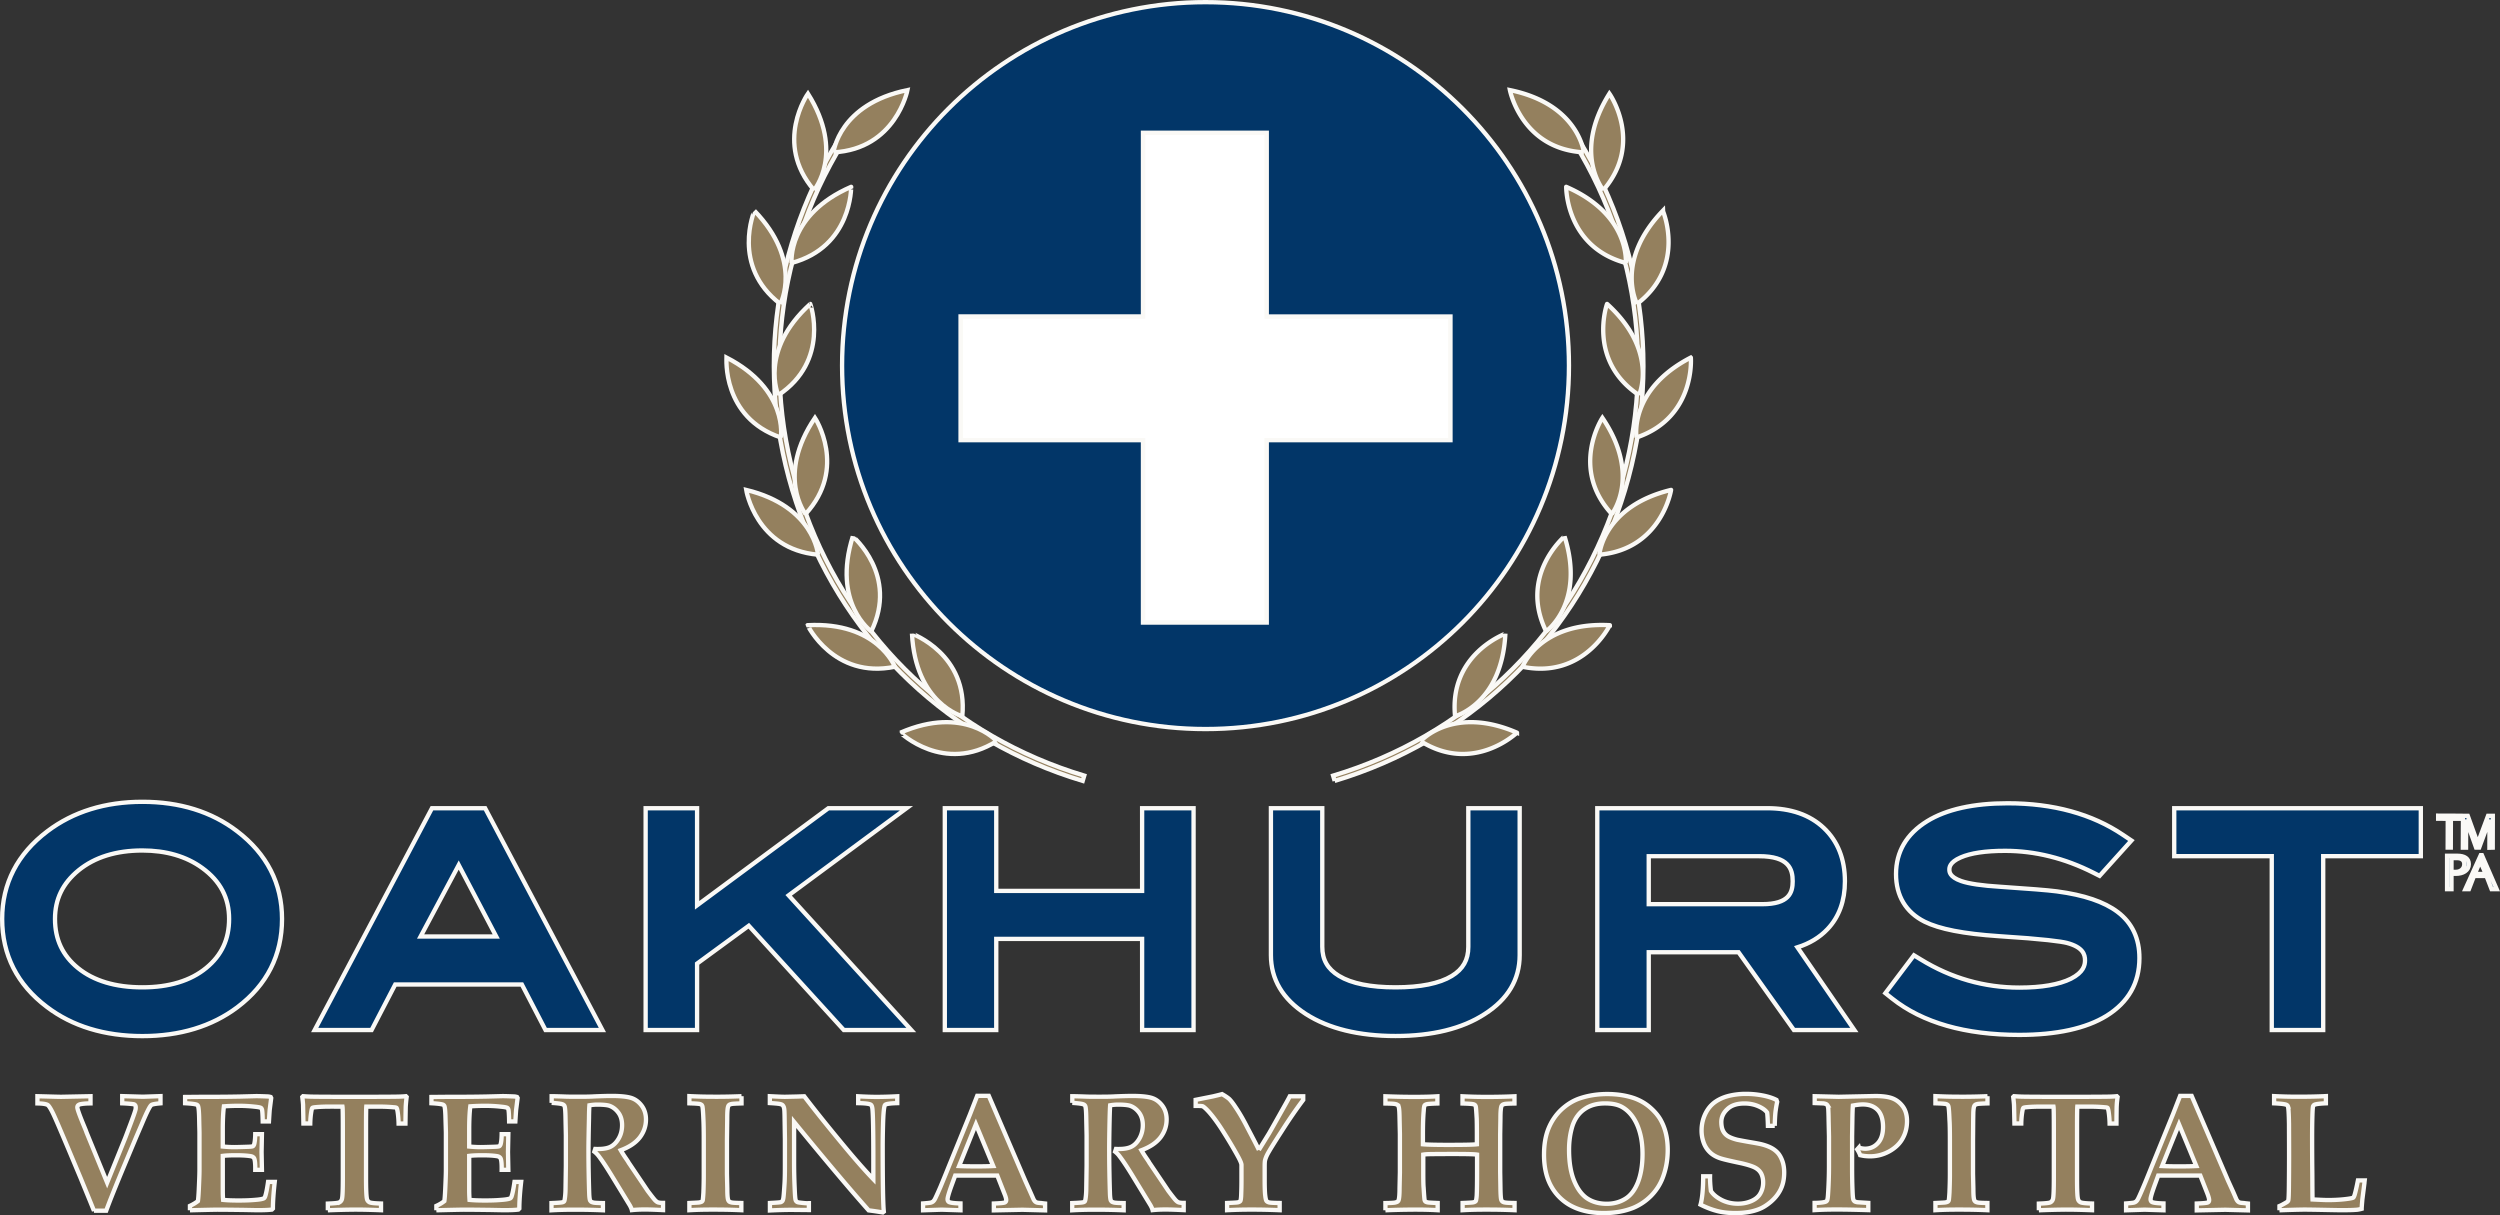<?xml version="1.0" encoding="UTF-8" standalone="no"?>
<svg
   xmlns:dc="http://purl.org/dc/elements/1.1/"
   xmlns:cc="http://creativecommons.org/ns#"
   xmlns:rdf="http://www.w3.org/1999/02/22-rdf-syntax-ns#"
   xmlns:svg="http://www.w3.org/2000/svg"
   xmlns="http://www.w3.org/2000/svg"
   xmlns:sodipodi="http://sodipodi.sourceforge.net/DTD/sodipodi-0.dtd"
   xmlns:inkscape="http://www.inkscape.org/namespaces/inkscape"
   id="Layer_1"
   width="288.631"
   height="140.3"
   version="1.1"
   sodipodi:docname="Oakhurst-Veterinary-Hospital-logo.svg"
   inkscape:version="0.92.4 (5da689c313, 2019-01-14)">
  <rect width="100%" height="100%" fill="#333333" stroke="none"/>
  <defs
     id="defs19" />
  <sodipodi:namedview
     pagecolor="#ffffff"
     bordercolor="#666666"
     borderopacity="1"
     objecttolerance="10"
     gridtolerance="10"
     guidetolerance="10"
     inkscape:pageopacity="0"
     inkscape:pageshadow="2"
     inkscape:window-width="1270"
     inkscape:window-height="648"
     id="namedview17"
     showgrid="false"
     inkscape:zoom="1.9930556"
     inkscape:cx="136.05764"
     inkscape:cy="113.54755"
     inkscape:window-x="0"
     inkscape:window-y="0"
     inkscape:window-maximized="0"
     inkscape:current-layer="Layer_1" />
  <style
     id="style2">.st1{fill:#023668}.st2{fill:#94805e}</style>
  <path
     d="M 167.46,50.82 H 146.25 V 71.88 H 131.96 V 50.82 H 110.9 V 36.53 h 21.06 v -21.2 h 14.29 v 21.2 h 21.21 z"
     id="path4"
     style="opacity:1;fill:#ffffff;stroke:#faf9f6;stroke-width:0.5;stroke-miterlimit:4;stroke-dasharray:none;stroke-opacity:1;paint-order:stroke markers fill"
     inkscape:connector-curvature="0" />
  <path
     class="st1"
     d="M 167.46,50.82 H 146.25 V 71.88 H 131.96 V 50.82 H 110.9 V 36.53 h 21.06 v -21.2 h 14.29 v 21.21 h 21.21 z M 139.18,0.25 c -23.18,0 -41.96,18.79 -41.96,41.96 0,23.18 18.79,41.96 41.96,41.96 23.17,0 41.96,-18.78 41.96,-41.96 0,-23.17 -18.79,-41.96 -41.96,-41.96"
     id="path6"
     style="opacity:1;fill:#023668;stroke:#faf9f6;stroke-width:0.5;stroke-miterlimit:4;stroke-dasharray:none;stroke-opacity:1;paint-order:stroke markers fill"
     inkscape:connector-curvature="0" />
  <path
     class="st2"
     d="M 125,90.16 C 109.73,85.57 97.85,74.36 92.4,59.4 86.96,44.46 88.84,28.25 97.56,14.93 l 0.53,0.35 c -8.6,13.15 -10.46,29.15 -5.09,43.9 5.38,14.77 17.11,25.84 32.18,30.37 z"
     id="path8"
     style="opacity:1;fill:#94805e;stroke:#faf9f6;stroke-width:0.5;stroke-miterlimit:4;stroke-dasharray:none;stroke-opacity:1;paint-order:stroke markers fill"
     inkscape:connector-curvature="0" />
  <path
     class="st2"
     d="m 90.09,35.09 c 0,0 2.63,-4.94 -2.99,-10.76 0.01,0.01 -2.74,6.38 2.99,10.76 m 1.3,-4.73 c 0,0 -0.54,-5.57 6.88,-8.79 0,-0.01 0.1,6.93 -6.88,8.79 m 2.59,-8.41 c 0,0 3.6,-4.29 -0.7,-11.14 0,0 -4,5.67 0.7,11.14 m 2.25,-4.36 c 0,0 0.62,-5.57 8.54,-7.19 0,0 -1.34,6.81 -8.54,7.19 m -6.08,32.92 c 0,0 0.91,-5.52 -6.27,-9.23 0,0.01 -0.56,6.92 6.27,9.23 m -0.29,-4.89 c 0,0 -2.3,-5.1 3.69,-10.53 0.01,-0.01 2.32,6.54 -3.69,10.53 m 4.58,18.42 c 0,0 -0.43,-5.58 -8.29,-7.48 0,0 1.1,6.85 8.29,7.48 M 93,59.35 c 0,0 -3.44,-4.41 1.09,-11.11 0,0 3.8,5.8 -1.09,11.11 m 10.31,17.63 c 0,0 -2,-5.23 -10.08,-4.8 0,-0.01 3.01,6.25 10.08,4.8 m -2.72,-4.09 c 0,0 -4.56,-3.24 -2.13,-10.96 0,0.01 5.3,4.48 2.13,10.96 m 14.48,12.68 c 0,0 -3.7,-4.2 -11.12,-0.98 0.01,-0.01 5,4.81 11.12,0.98 m -3.97,-2.88 c 0,0 -5.41,-1.45 -5.81,-9.53 0,0.01 6.52,2.36 5.81,9.53 m 42.99,7.47 -0.18,-0.61 c 15.07,-4.53 26.8,-15.6 32.18,-30.37 5.37,-14.76 3.51,-30.76 -5.1,-43.9 l 0.53,-0.35 c 8.72,13.32 10.6,29.53 5.16,44.47 -5.44,14.95 -17.32,26.17 -32.59,30.76"
     id="path10"
     style="opacity:1;fill:#94805e;stroke:#faf9f6;stroke-width:0.5;stroke-miterlimit:4;stroke-dasharray:none;stroke-opacity:1;paint-order:stroke markers fill"
     inkscape:connector-curvature="0" />
  <path
     class="st2"
     d="m 189,35.09 c 0,0 -2.63,-4.94 2.98,-10.76 0,0.01 2.75,6.38 -2.98,10.76 m -1.3,-4.73 c 0,0 0.54,-5.57 -6.88,-8.79 0,-0.01 -0.09,6.93 6.88,8.79 m -2.59,-8.41 c 0,0 -3.59,-4.29 0.7,-11.14 0,0 4,5.67 -0.7,11.14 m -2.25,-4.36 c 0,0 -0.62,-5.57 -8.54,-7.19 0,0 1.33,6.81 8.54,7.19 m 6.08,32.92 c 0,0 -0.91,-5.52 6.27,-9.23 0.01,0.01 0.56,6.92 -6.27,9.23 m 0.29,-4.89 c 0,0 2.3,-5.1 -3.69,-10.53 -0.01,-0.01 -2.32,6.54 3.69,10.53 m -4.58,18.42 c 0,0 0.42,-5.58 8.28,-7.48 0.01,0 -1.09,6.85 -8.28,7.48 m 1.44,-4.69 c 0,0 3.45,-4.41 -1.09,-11.11 0,0 -3.8,5.8 1.09,11.11 m -10.31,17.63 c 0,0 2,-5.23 10.08,-4.8 0,-0.01 -3.01,6.25 -10.08,4.8 m 2.72,-4.09 c 0,0 4.56,-3.24 2.13,-10.96 0,0.01 -5.3,4.48 -2.13,10.96 m -14.48,12.68 c 0,0 3.7,-4.2 11.12,-0.98 0,-0.01 -5,4.81 -11.12,0.98 m 3.97,-2.88 c 0,0 5.41,-1.45 5.81,-9.53 0,0.01 -6.52,2.36 -5.81,9.53 M 10.85,139.79 C 10.32,138.47 9.8,137.22 9.32,136.04 L 7.98,132.85 C 6.93,130.35 6.29,128.86 6.04,128.38 5.8,127.9 5.61,127.63 5.49,127.56 5.3,127.46 4.91,127.4 4.32,127.39 v -0.83 c 1.51,0.04 2.42,0.07 2.75,0.07 l 3.38,-0.07 v 0.83 c -0.53,0 -0.91,0.04 -1.15,0.09 a 0.56,0.56 0 0 0 -0.29,0.14 c -0.05,0.06 -0.08,0.14 -0.08,0.23 0,0.19 0.21,0.78 0.62,1.79 0.24,0.58 0.37,0.89 0.38,0.93 0.02,0.05 0.04,0.11 0.06,0.17 l 2.38,5.8 2.09,-5.17 c 0.05,-0.12 0.27,-0.71 0.67,-1.77 0.28,-0.75 0.46,-1.26 0.52,-1.51 0.01,-0.07 0.02,-0.15 0.02,-0.23 0,-0.11 -0.02,-0.19 -0.05,-0.24 a 0.333,0.333 0 0 0 -0.14,-0.12 c -0.04,-0.02 -0.16,-0.03 -0.34,-0.05 -0.41,-0.04 -0.75,-0.06 -1.03,-0.07 v -0.83 l 2.39,0.07 2.03,-0.07 v 0.83 c -0.61,0.05 -0.96,0.12 -1.06,0.2 -0.17,0.13 -0.53,0.84 -1.07,2.13 l -0.67,1.56 -1.27,3.03 c -1.08,2.58 -1.81,4.41 -2.2,5.48 h -1.41 z m 11.08,-0.06 v -0.51 c 0.37,-0.17 0.68,-0.36 0.92,-0.55 0.04,-0.27 0.07,-0.69 0.1,-1.28 0.05,-1.08 0.08,-1.86 0.08,-2.35 v -4.23 c 0,-0.17 -0.02,-0.77 -0.04,-1.83 -0.02,-0.71 -0.06,-1.14 -0.13,-1.3 a 0.316,0.316 0 0 0 -0.14,-0.14 c -0.17,-0.07 -0.62,-0.13 -1.35,-0.17 v -0.72 l 2.18,-0.02 h 1.24 c 0.86,0 1.81,-0.01 2.87,-0.03 l 1.91,-0.05 c 0.23,0 0.68,0.01 1.37,0.04 0.06,0 0.17,0.02 0.31,0.06 l 0.06,0.12 -0.17,1.35 c -0.01,0.09 -0.04,0.55 -0.09,1.35 h -0.72 c -0.01,-0.74 -0.04,-1.19 -0.08,-1.36 -0.03,-0.09 -0.06,-0.15 -0.11,-0.19 -0.08,-0.06 -0.33,-0.11 -0.75,-0.15 -0.62,-0.07 -1.23,-0.1 -1.83,-0.1 -0.56,0 -1.13,0.02 -1.71,0.06 -0.09,0.71 -0.13,1.61 -0.13,2.71 v 1.93 c 0.43,0.04 0.87,0.07 1.33,0.07 0.14,0 0.66,-0.01 1.55,-0.04 0.34,-0.01 0.54,-0.03 0.6,-0.07 0.06,-0.04 0.1,-0.1 0.14,-0.2 0.07,-0.24 0.12,-0.63 0.13,-1.19 h 0.77 l -0.04,2.06 0.04,2.06 h -0.77 c 0.01,-0.73 -0.04,-1.18 -0.14,-1.35 -0.08,-0.12 -0.21,-0.2 -0.41,-0.23 -0.44,-0.07 -1,-0.1 -1.68,-0.1 -0.61,0 -1.12,0.02 -1.52,0.07 v 3.95 c 0,0.44 0.01,0.82 0.04,1.13 0.51,0.05 1.1,0.07 1.8,0.07 0.67,0 1.3,-0.02 1.87,-0.07 0.57,-0.04 0.92,-0.11 1.05,-0.19 0.04,-0.03 0.08,-0.08 0.12,-0.17 0.11,-0.3 0.23,-0.87 0.35,-1.72 h 0.77 c -0.14,1.25 -0.21,2.27 -0.21,3.08 l -0.12,0.12 c -0.4,0.05 -0.97,0.07 -1.71,0.07 l -1.51,-0.03 c -1.49,-0.02 -2.52,-0.03 -3.08,-0.03 -0.17,0 -1.22,0.02 -3.16,0.07 m 15.92,0 v -0.77 c 0.75,-0.03 1.2,-0.07 1.34,-0.15 a 0.6,0.6 0 0 0 0.29,-0.38 c 0.07,-0.27 0.1,-1.08 0.1,-2.44 v -5.65 c 0,-1.54 -0.01,-2.4 -0.04,-2.58 H 38.2 c -0.67,0 -1.27,0.02 -1.78,0.07 -0.21,0.02 -0.32,0.05 -0.35,0.07 -0.04,0.04 -0.08,0.15 -0.11,0.33 -0.08,0.44 -0.13,0.93 -0.14,1.48 h -0.79 c -0.02,-1.29 -0.04,-2.01 -0.04,-2.17 -0.02,-0.27 -0.05,-0.57 -0.09,-0.89 l 0.09,-0.09 c 0.29,0.02 0.61,0.04 0.94,0.05 0.54,0.01 1.57,0.02 3.11,0.02 h 3.79 c 1.58,0 2.63,-0.01 3.16,-0.02 0.29,-0.01 0.58,-0.02 0.87,-0.05 l 0.09,0.09 c -0.05,0.38 -0.08,0.72 -0.1,1.01 -0.01,0.05 -0.02,0.73 -0.04,2.06 h -0.79 c -0.01,-0.49 -0.05,-0.96 -0.12,-1.41 -0.04,-0.23 -0.08,-0.36 -0.12,-0.41 -0.04,-0.03 -0.14,-0.05 -0.3,-0.06 -0.51,-0.05 -1.13,-0.08 -1.85,-0.08 h -1.34 c -0.02,0.22 -0.03,1.08 -0.03,2.58 v 5.65 c 0,1.36 0.04,2.17 0.11,2.45 0.04,0.16 0.14,0.28 0.28,0.36 0.14,0.08 0.59,0.13 1.34,0.15 v 0.77 c -1.21,-0.05 -2.24,-0.07 -3.07,-0.07 -0.89,0.01 -1.92,0.03 -3.07,0.08 m 12.53,0 v -0.51 c 0.38,-0.17 0.68,-0.36 0.92,-0.55 0.04,-0.27 0.07,-0.69 0.1,-1.28 0.05,-1.08 0.08,-1.86 0.08,-2.35 v -4.23 c 0,-0.17 -0.02,-0.77 -0.05,-1.83 -0.02,-0.71 -0.06,-1.14 -0.13,-1.3 a 0.316,0.316 0 0 0 -0.14,-0.14 c -0.17,-0.07 -0.62,-0.13 -1.35,-0.17 v -0.72 l 2.18,-0.02 h 1.24 c 0.86,0 1.81,-0.01 2.87,-0.03 l 1.91,-0.05 c 0.23,0 0.68,0.01 1.37,0.04 0.06,0 0.17,0.02 0.31,0.06 l 0.07,0.12 -0.17,1.35 c -0.01,0.09 -0.04,0.55 -0.09,1.35 h -0.72 c -0.01,-0.74 -0.04,-1.19 -0.08,-1.36 -0.03,-0.09 -0.06,-0.15 -0.11,-0.19 -0.08,-0.06 -0.33,-0.11 -0.75,-0.15 -0.62,-0.07 -1.23,-0.1 -1.83,-0.1 -0.56,0 -1.13,0.02 -1.71,0.06 -0.09,0.71 -0.13,1.61 -0.13,2.71 v 1.93 c 0.42,0.04 0.87,0.07 1.33,0.07 0.14,0 0.66,-0.01 1.55,-0.04 0.34,-0.01 0.53,-0.03 0.6,-0.07 0.06,-0.04 0.1,-0.1 0.14,-0.2 0.08,-0.24 0.12,-0.63 0.13,-1.19 h 0.77 l -0.04,2.06 0.04,2.06 h -0.77 c 0.01,-0.73 -0.04,-1.18 -0.14,-1.35 -0.08,-0.12 -0.21,-0.2 -0.41,-0.23 -0.44,-0.07 -1,-0.1 -1.68,-0.1 -0.61,0 -1.12,0.02 -1.52,0.07 v 3.95 c 0,0.44 0.02,0.82 0.04,1.13 0.5,0.05 1.1,0.07 1.8,0.07 0.67,0 1.3,-0.02 1.87,-0.07 0.57,-0.04 0.92,-0.11 1.05,-0.19 0.04,-0.03 0.08,-0.08 0.12,-0.17 0.11,-0.3 0.23,-0.87 0.35,-1.72 h 0.77 c -0.14,1.25 -0.21,2.27 -0.21,3.08 l -0.12,0.12 c -0.4,0.05 -0.97,0.07 -1.71,0.07 l -1.51,-0.03 c -1.49,-0.02 -2.52,-0.03 -3.08,-0.03 -0.17,0 -1.22,0.02 -3.16,0.07 m 13.31,-12.4 v -0.77 c 0.14,0 0.65,0.01 1.5,0.04 0.42,0.02 1.02,0.02 1.79,0.02 0.66,0 1.22,-0.01 1.69,-0.04 0.78,-0.03 1.42,-0.05 1.93,-0.05 0.98,0 1.72,0.07 2.21,0.21 0.49,0.14 0.91,0.44 1.25,0.88 0.34,0.44 0.52,0.99 0.52,1.63 0,0.76 -0.24,1.45 -0.71,2.07 -0.48,0.62 -1.21,1.11 -2.2,1.48 0.16,0.28 0.34,0.57 0.54,0.86 0.2,0.29 0.32,0.47 0.35,0.53 0.03,0.06 0.07,0.12 0.11,0.17 l 1.47,2.18 c 0.39,0.58 0.6,0.89 0.63,0.94 0.47,0.62 0.76,0.99 0.87,1.1 0.11,0.11 0.21,0.19 0.31,0.23 0.1,0.04 0.3,0.07 0.6,0.07 v 0.83 c -0.97,-0.05 -1.66,-0.07 -2.1,-0.07 -0.5,0 -1,0.02 -1.5,0.07 -0.03,-0.14 -0.11,-0.32 -0.23,-0.54 l -2.03,-3.33 c -0.58,-0.95 -1.07,-1.71 -1.48,-2.25 a 2.8,2.8 0 0 0 -0.59,-0.63 l 0.1,-0.31 c 0.76,0.03 1.33,-0.05 1.72,-0.23 0.38,-0.18 0.71,-0.5 0.98,-0.96 0.27,-0.46 0.4,-0.98 0.4,-1.55 0,-0.58 -0.14,-1.06 -0.42,-1.44 -0.28,-0.38 -0.62,-0.65 -1.03,-0.8 -0.26,-0.09 -0.74,-0.14 -1.42,-0.14 -0.3,0 -0.6,0.03 -0.9,0.08 -0.02,0.23 -0.04,0.73 -0.05,1.52 -0.04,1.78 -0.06,2.97 -0.06,3.57 a 159.458,159.458 0 0 0 0.09,5.21 c 0.02,0.35 0.05,0.58 0.1,0.69 0.03,0.05 0.07,0.09 0.12,0.14 0.06,0.04 0.15,0.07 0.27,0.1 0.12,0.03 0.49,0.05 1.09,0.06 v 0.83 c -1.07,-0.05 -2.15,-0.07 -3.24,-0.07 -0.97,0 -1.87,0.02 -2.7,0.07 v -0.83 c 0.72,-0.03 1.15,-0.06 1.28,-0.1 0.08,-0.02 0.13,-0.05 0.17,-0.09 0.04,-0.05 0.06,-0.13 0.08,-0.26 0.04,-0.25 0.08,-0.62 0.09,-1.11 l 0.04,-2.75 v -3.49 l -0.04,-1.99 c -0.01,-0.79 -0.05,-1.25 -0.11,-1.41 a 0.364,0.364 0 0 0 -0.14,-0.16 c -0.13,-0.1 -0.58,-0.16 -1.35,-0.21 m 21.92,-0.77 v 0.83 c -0.65,0.02 -1.04,0.04 -1.16,0.07 -0.12,0.03 -0.21,0.06 -0.26,0.1 -0.05,0.04 -0.09,0.09 -0.11,0.15 -0.05,0.11 -0.08,0.31 -0.1,0.61 -0.01,0.17 -0.02,0.47 -0.02,0.93 -0.02,1.54 -0.03,2.37 -0.03,2.49 v 3.79 l 0.04,1.72 c 0,0.65 0.03,1.07 0.09,1.26 a 0.5,0.5 0 0 0 0.13,0.21 c 0.06,0.05 0.15,0.08 0.28,0.11 0.13,0.03 0.5,0.05 1.12,0.06 v 0.83 c -1.03,-0.05 -2.12,-0.07 -3.29,-0.07 -1.02,0 -1.92,0.02 -2.71,0.07 v -0.83 c 0.68,-0.03 1.07,-0.05 1.17,-0.07 0.14,-0.03 0.23,-0.06 0.28,-0.1 0.05,-0.05 0.08,-0.09 0.09,-0.15 0.02,-0.07 0.05,-0.37 0.08,-0.88 0.03,-0.75 0.04,-1.45 0.04,-2.09 v -3.93 c 0,-1.25 -0.02,-2.05 -0.04,-2.41 -0.03,-0.8 -0.07,-1.3 -0.11,-1.5 a 0.48,0.48 0 0 0 -0.09,-0.19 0.544,0.544 0 0 0 -0.23,-0.11 c -0.11,-0.03 -0.51,-0.06 -1.19,-0.08 v -0.83 c 0.8,0.04 1.7,0.07 2.73,0.07 1.17,0.01 2.26,-0.02 3.29,-0.06 m 3.28,12.33 c 0.74,-0.04 1.16,-0.07 1.26,-0.1 0.07,-0.03 0.13,-0.07 0.17,-0.12 0.05,-0.06 0.09,-0.17 0.12,-0.35 0.04,-0.24 0.08,-0.81 0.14,-1.73 0.03,-0.52 0.04,-1.2 0.04,-2.03 v -3.01 l -0.04,-2.73 c -0.01,-0.46 -0.02,-0.75 -0.06,-0.89 a 0.689,0.689 0 0 0 -0.14,-0.31 c -0.06,-0.07 -0.16,-0.12 -0.3,-0.15 -0.14,-0.04 -0.54,-0.08 -1.2,-0.12 v -0.79 c 0.79,0.04 1.38,0.07 1.75,0.07 l 1.36,-0.03 0.86,-0.03 c 1.29,1.69 2.86,3.64 4.69,5.84 1.32,1.59 2.42,2.83 3.29,3.73 v -2.18 c 0,-3.38 -0.04,-5.36 -0.11,-5.96 -0.03,-0.23 -0.08,-0.38 -0.17,-0.45 -0.14,-0.11 -0.63,-0.18 -1.47,-0.19 v -0.79 c 0.76,0.04 1.47,0.07 2.11,0.07 0.62,0 1.42,-0.02 2.4,-0.07 v 0.79 c -0.76,0.02 -1.21,0.08 -1.36,0.17 -0.05,0.03 -0.08,0.08 -0.1,0.14 -0.09,0.31 -0.15,1.03 -0.18,2.15 -0.03,1.12 -0.04,1.94 -0.04,2.48 0,4.17 0.04,6.7 0.13,7.59 l -0.12,0.09 c -0.53,-0.09 -1.07,-0.17 -1.63,-0.24 -2.02,-2.27 -4.9,-5.67 -8.61,-10.21 v 4.67 c 0,0.97 0.02,1.98 0.07,3.03 0.03,0.73 0.06,1.17 0.11,1.32 0.02,0.08 0.07,0.14 0.13,0.19 0.06,0.05 0.16,0.08 0.32,0.1 0.41,0.05 0.71,0.08 0.89,0.08 0.04,0 0.1,-0.01 0.19,-0.01 v 0.79 c -1.19,-0.01 -1.87,-0.02 -2.03,-0.02 -0.61,0 -1.43,0.02 -2.47,0.07 z m 21.84,-4.27 c 0.59,0.03 1.26,0.04 2,0.04 0.72,0 1.37,-0.01 1.94,-0.04 l -2,-4.82 z m -4.16,5.11 v -0.79 c 0.51,-0.04 0.81,-0.07 0.91,-0.1 0.1,-0.03 0.18,-0.07 0.25,-0.13 0.07,-0.06 0.14,-0.15 0.21,-0.28 0.07,-0.13 0.29,-0.6 0.65,-1.43 0.16,-0.39 0.48,-1.15 0.94,-2.3 l 2.46,-6.05 0.83,-2.13 h 1.34 l 4.21,9.8 0.58,1.29 0.38,0.86 c 0.06,0.11 0.12,0.19 0.18,0.25 0.06,0.05 0.12,0.09 0.19,0.11 0.07,0.03 0.26,0.05 0.55,0.07 0.09,0.02 0.23,0.03 0.41,0.05 v 0.79 l -2.62,-0.07 -3.3,0.07 v -0.79 c 0.76,-0.03 1.19,-0.07 1.28,-0.13 0.1,-0.05 0.15,-0.14 0.15,-0.27 0,-0.15 -0.07,-0.41 -0.22,-0.77 l -0.81,-2.06 h -4.86 l -0.41,1.12 c -0.31,0.86 -0.47,1.4 -0.47,1.61 0,0.15 0.05,0.25 0.15,0.32 0.15,0.09 0.6,0.15 1.34,0.17 v 0.79 l -2.17,-0.07 z m 17.23,-12.4 v -0.77 c 0.14,0 0.65,0.01 1.5,0.04 0.42,0.02 1.02,0.02 1.79,0.02 0.66,0 1.22,-0.01 1.69,-0.04 0.78,-0.03 1.42,-0.05 1.93,-0.05 0.98,0 1.72,0.07 2.21,0.21 0.49,0.14 0.91,0.44 1.25,0.88 0.34,0.44 0.52,0.99 0.52,1.63 0,0.76 -0.24,1.45 -0.71,2.07 -0.48,0.62 -1.21,1.11 -2.2,1.48 0.16,0.28 0.34,0.57 0.54,0.86 0.2,0.29 0.32,0.47 0.35,0.53 0.03,0.06 0.07,0.12 0.11,0.17 l 1.47,2.18 c 0.39,0.58 0.6,0.89 0.63,0.94 0.47,0.62 0.76,0.99 0.87,1.1 0.11,0.11 0.21,0.19 0.31,0.23 0.1,0.04 0.3,0.07 0.6,0.07 v 0.83 c -0.97,-0.05 -1.66,-0.07 -2.1,-0.07 -0.5,0 -1,0.02 -1.49,0.07 -0.03,-0.14 -0.11,-0.32 -0.23,-0.54 l -2.03,-3.33 c -0.58,-0.95 -1.07,-1.71 -1.48,-2.25 a 2.8,2.8 0 0 0 -0.59,-0.63 l 0.1,-0.31 c 0.76,0.03 1.33,-0.05 1.72,-0.23 0.39,-0.18 0.71,-0.5 0.98,-0.96 0.26,-0.46 0.4,-0.98 0.4,-1.55 0,-0.58 -0.14,-1.06 -0.42,-1.44 -0.28,-0.38 -0.62,-0.65 -1.03,-0.8 -0.27,-0.09 -0.74,-0.14 -1.42,-0.14 -0.3,0 -0.6,0.03 -0.9,0.08 -0.02,0.23 -0.04,0.73 -0.06,1.52 -0.04,1.78 -0.05,2.97 -0.05,3.57 a 159.458,159.458 0 0 0 0.09,5.21 c 0.02,0.35 0.05,0.58 0.1,0.69 0.03,0.05 0.07,0.09 0.12,0.14 0.06,0.04 0.15,0.07 0.27,0.1 0.13,0.03 0.49,0.05 1.09,0.06 v 0.83 c -1.07,-0.05 -2.15,-0.07 -3.24,-0.07 -0.97,0 -1.87,0.02 -2.7,0.07 v -0.83 c 0.72,-0.03 1.15,-0.06 1.28,-0.1 0.08,-0.02 0.13,-0.05 0.17,-0.09 0.03,-0.05 0.06,-0.13 0.08,-0.26 0.04,-0.25 0.08,-0.62 0.09,-1.11 l 0.04,-2.75 v -3.49 l -0.04,-1.99 c -0.01,-0.79 -0.05,-1.25 -0.11,-1.41 a 0.364,0.364 0 0 0 -0.14,-0.16 c -0.14,-0.1 -0.6,-0.16 -1.36,-0.21 m 21.54,5.43 1.17,-1.9 c 0.2,-0.34 0.79,-1.39 1.76,-3.12 0.34,-0.6 0.55,-0.99 0.64,-1.17 h 1.55 v 0.42 c -0.77,1.02 -1.6,2.22 -2.48,3.6 -0.89,1.38 -1.44,2.27 -1.65,2.67 -0.14,0.27 -0.23,0.51 -0.28,0.71 -0.03,0.15 -0.04,0.38 -0.04,0.7 v 1.58 c 0,0.8 0.02,1.38 0.06,1.74 0.04,0.36 0.09,0.58 0.15,0.66 0.06,0.08 0.15,0.13 0.28,0.17 0.13,0.04 0.55,0.06 1.24,0.07 v 0.83 c -1.19,-0.05 -2.27,-0.07 -3.23,-0.07 -0.94,0 -1.88,0.02 -2.84,0.07 v -0.83 c 0.72,-0.03 1.14,-0.05 1.26,-0.08 0.12,-0.03 0.21,-0.08 0.26,-0.14 0.05,-0.06 0.08,-0.25 0.1,-0.56 0.03,-0.71 0.04,-1.32 0.04,-1.83 v -1.79 c 0,-0.15 -0.12,-0.45 -0.36,-0.9 -0.59,-1.08 -1.23,-2.14 -1.9,-3.19 -0.55,-0.85 -1.06,-1.54 -1.53,-2.06 -0.31,-0.34 -0.54,-0.54 -0.67,-0.61 -0.08,-0.04 -0.36,-0.05 -0.83,-0.05 v -0.7 l 2,-0.4 c 0.34,-0.08 0.69,-0.16 1.05,-0.26 0.38,0.22 0.66,0.41 0.84,0.57 0.17,0.17 0.42,0.48 0.72,0.94 0.46,0.68 0.91,1.46 1.36,2.35 0.74,1.4 1.18,2.26 1.33,2.58 m 14.61,6.97 v -0.83 c 0.6,-0.01 0.97,-0.03 1.1,-0.06 0.13,-0.03 0.23,-0.06 0.3,-0.11 0.06,-0.05 0.11,-0.11 0.13,-0.2 0.06,-0.19 0.1,-0.63 0.1,-1.31 l 0.04,-1.87 v -4.4 l -0.04,-1.85 c -0.01,-0.7 -0.04,-1.14 -0.1,-1.33 a 0.412,0.412 0 0 0 -0.13,-0.2 c -0.06,-0.05 -0.15,-0.08 -0.29,-0.11 -0.13,-0.03 -0.5,-0.05 -1.11,-0.06 v -0.83 c 1.03,0.04 2.12,0.07 3.27,0.07 1.03,0 1.94,-0.02 2.73,-0.07 v 0.83 c -0.68,0.02 -1.08,0.05 -1.21,0.08 -0.12,0.03 -0.21,0.07 -0.26,0.13 -0.05,0.06 -0.09,0.28 -0.11,0.66 -0.06,0.64 -0.09,1.56 -0.09,2.76 v 1.08 c 0.45,0.04 1.4,0.07 2.85,0.07 1.82,0 2.95,-0.02 3.38,-0.07 v -1.08 c 0,-0.97 -0.01,-1.59 -0.02,-1.87 -0.05,-0.83 -0.08,-1.3 -0.11,-1.41 a 0.393,0.393 0 0 0 -0.09,-0.17 0.45,0.45 0 0 0 -0.23,-0.1 c -0.11,-0.03 -0.52,-0.06 -1.21,-0.08 v -0.83 c 0.8,0.04 1.71,0.07 2.73,0.07 1.15,0 2.24,-0.02 3.27,-0.07 v 0.83 c -0.6,0.01 -0.97,0.03 -1.1,0.05 -0.13,0.03 -0.23,0.06 -0.29,0.11 -0.06,0.05 -0.11,0.11 -0.13,0.2 -0.06,0.19 -0.1,0.63 -0.1,1.3 l -0.03,1.88 v 4.4 l 0.03,1.84 c 0.01,0.7 0.04,1.15 0.09,1.33 0.03,0.09 0.08,0.16 0.14,0.21 0.06,0.05 0.16,0.09 0.29,0.11 0.13,0.03 0.5,0.05 1.11,0.06 v 0.83 c -1.03,-0.05 -2.12,-0.07 -3.27,-0.07 -1.03,0 -1.94,0.02 -2.73,0.07 v -0.83 c 0.7,-0.03 1.11,-0.05 1.24,-0.08 0.13,-0.03 0.21,-0.07 0.27,-0.13 0.05,-0.07 0.09,-0.28 0.12,-0.66 0.03,-0.64 0.04,-1.56 0.04,-2.76 v -1.96 c -0.31,-0.05 -1.23,-0.07 -2.74,-0.07 -1.45,0 -2.42,0.01 -2.9,0.02 -0.2,0.01 -0.39,0.02 -0.57,0.05 v 1.95 c 0,0.98 0.01,1.61 0.04,1.87 0.05,0.83 0.09,1.31 0.11,1.42 0.02,0.07 0.05,0.13 0.09,0.17 0.04,0.04 0.12,0.07 0.23,0.1 0.11,0.03 0.51,0.05 1.19,0.08 v 0.83 c -0.79,-0.05 -1.7,-0.07 -2.73,-0.07 -1.18,0.01 -2.27,0.03 -3.3,0.08 m 21.2,-7 c 0,1.46 0.2,2.67 0.6,3.63 0.4,0.96 0.92,1.63 1.54,2.03 0.63,0.4 1.37,0.59 2.22,0.59 0.79,0 1.5,-0.19 2.12,-0.57 0.63,-0.38 1.11,-1.01 1.47,-1.91 0.35,-0.9 0.53,-1.99 0.53,-3.27 0,-0.88 -0.09,-1.68 -0.29,-2.41 -0.19,-0.72 -0.47,-1.34 -0.83,-1.86 -0.36,-0.51 -0.78,-0.9 -1.27,-1.17 -0.49,-0.27 -1.13,-0.4 -1.94,-0.4 -0.92,0 -1.7,0.21 -2.34,0.65 -0.64,0.43 -1.11,1.06 -1.4,1.9 -0.27,0.85 -0.41,1.78 -0.41,2.79 m -2.89,0.56 c 0,-1.15 0.17,-2.15 0.52,-3.01 0.35,-0.85 0.85,-1.58 1.49,-2.18 0.65,-0.6 1.35,-1.03 2.11,-1.29 0.97,-0.33 2.03,-0.5 3.18,-0.5 1.14,0 2.18,0.16 3.11,0.48 0.69,0.25 1.3,0.6 1.83,1.06 0.53,0.46 0.93,0.93 1.21,1.42 0.27,0.48 0.48,1.01 0.62,1.59 0.14,0.58 0.21,1.22 0.21,1.91 0,1.18 -0.21,2.28 -0.61,3.29 -0.3,0.75 -0.74,1.42 -1.32,2.01 -0.58,0.58 -1.24,1.03 -1.98,1.35 -1.02,0.42 -2.18,0.63 -3.48,0.63 -1.41,0 -2.62,-0.26 -3.64,-0.77 a 5.682,5.682 0 0 1 -2.39,-2.27 c -0.57,-0.99 -0.86,-2.23 -0.86,-3.72 m 26.64,-3.31 h -0.79 c -0.02,-0.72 -0.05,-1.23 -0.09,-1.53 -0.19,-0.27 -0.53,-0.52 -1.01,-0.73 -0.48,-0.21 -1.01,-0.32 -1.61,-0.32 -0.85,0 -1.51,0.21 -1.97,0.65 -0.47,0.43 -0.7,0.93 -0.7,1.51 0.01,0.41 0.07,0.75 0.21,1.01 0.13,0.26 0.32,0.46 0.56,0.61 0.25,0.15 0.61,0.29 1.08,0.41 0.36,0.07 0.87,0.17 1.52,0.28 0.65,0.11 1.07,0.19 1.27,0.24 0.51,0.13 0.92,0.29 1.23,0.47 0.31,0.18 0.56,0.4 0.75,0.64 0.18,0.24 0.34,0.55 0.46,0.91 0.12,0.37 0.18,0.78 0.18,1.24 0,0.81 -0.16,1.51 -0.5,2.12 -0.25,0.46 -0.6,0.88 -1.04,1.26 -0.45,0.38 -0.9,0.67 -1.37,0.85 -0.75,0.3 -1.66,0.45 -2.71,0.45 -0.77,0 -1.46,-0.07 -2.06,-0.22 -0.6,-0.15 -1.26,-0.39 -1.98,-0.75 0.2,-0.71 0.3,-1.8 0.31,-3.27 h 0.79 c -0.01,0.45 0.02,1.01 0.1,1.69 0.24,0.39 0.65,0.73 1.22,1.03 0.57,0.29 1.21,0.44 1.89,0.44 0.59,0 1.12,-0.11 1.59,-0.32 0.47,-0.21 0.81,-0.5 1.01,-0.87 0.21,-0.37 0.32,-0.79 0.32,-1.26 0,-0.4 -0.08,-0.73 -0.22,-1.02 -0.15,-0.28 -0.38,-0.51 -0.69,-0.68 -0.31,-0.17 -0.87,-0.35 -1.66,-0.53 -1.14,-0.24 -1.88,-0.41 -2.24,-0.52 -0.54,-0.16 -0.98,-0.4 -1.31,-0.71 -0.33,-0.31 -0.58,-0.68 -0.74,-1.12 -0.16,-0.44 -0.25,-0.91 -0.25,-1.41 0,-0.7 0.15,-1.35 0.44,-1.95 0.29,-0.59 0.68,-1.05 1.16,-1.38 0.48,-0.33 1.03,-0.56 1.63,-0.7 0.61,-0.14 1.23,-0.21 1.87,-0.21 0.67,0 1.31,0.06 1.93,0.18 0.63,0.12 1.17,0.29 1.62,0.52 l 0.08,0.23 c -0.09,0.41 -0.15,0.8 -0.2,1.19 -0.04,0.42 -0.07,0.93 -0.08,1.57 m 4.61,-2.63 v -0.79 l 2.78,0.07 4.2,-0.09 c 0.82,0 1.47,0.08 1.94,0.25 0.48,0.17 0.89,0.48 1.23,0.92 0.34,0.45 0.51,1.02 0.51,1.73 0,0.71 -0.16,1.37 -0.49,1.97 -0.33,0.61 -0.84,1.11 -1.53,1.5 -0.7,0.39 -1.44,0.59 -2.23,0.59 -0.2,0 -0.39,-0.01 -0.59,-0.03 -0.19,-0.02 -0.38,-0.06 -0.57,-0.1 -0.06,-0.17 -0.17,-0.4 -0.34,-0.67 l 0.19,-0.21 a 2.242,2.242 0 0 0 0.72,0.13 c 0.6,0 1.09,-0.22 1.48,-0.65 0.39,-0.43 0.59,-1.05 0.59,-1.87 0,-0.86 -0.21,-1.51 -0.61,-1.94 -0.41,-0.43 -0.98,-0.65 -1.71,-0.65 -0.35,0 -0.73,0.05 -1.16,0.13 -0.03,0.39 -0.05,0.96 -0.06,1.71 l -0.03,1.84 v 3.57 c 0,0.88 0.01,1.79 0.05,2.73 0.02,0.54 0.05,0.89 0.1,1.03 0.03,0.06 0.07,0.12 0.13,0.17 0.06,0.05 0.17,0.08 0.32,0.11 l 1.27,0.08 v 0.83 c -1.61,-0.05 -2.83,-0.07 -3.64,-0.07 -0.89,0 -1.75,0.02 -2.56,0.07 v -0.83 c 0.7,-0.01 1.14,-0.07 1.32,-0.16 0.06,-0.03 0.1,-0.08 0.13,-0.14 0.04,-0.09 0.08,-0.32 0.1,-0.69 0.07,-1.01 0.11,-2.12 0.11,-3.35 v -3.32 l -0.04,-1.77 c -0.01,-0.76 -0.03,-1.23 -0.04,-1.42 -0.02,-0.19 -0.05,-0.32 -0.09,-0.41 a 0.402,0.402 0 0 0 -0.13,-0.13 c -0.06,-0.04 -0.17,-0.07 -0.33,-0.1 z m 19.95,-0.79 v 0.83 c -0.65,0.02 -1.03,0.04 -1.16,0.07 -0.12,0.03 -0.21,0.06 -0.26,0.1 -0.05,0.04 -0.09,0.09 -0.11,0.15 -0.05,0.11 -0.08,0.31 -0.1,0.61 -0.01,0.17 -0.01,0.47 -0.02,0.93 -0.01,1.54 -0.02,2.37 -0.02,2.49 v 3.79 l 0.04,1.72 c 0,0.65 0.03,1.07 0.09,1.26 0.02,0.09 0.07,0.15 0.13,0.21 0.06,0.05 0.15,0.08 0.28,0.11 0.13,0.03 0.5,0.05 1.12,0.06 v 0.83 c -1.03,-0.05 -2.12,-0.07 -3.29,-0.07 -1.02,0 -1.92,0.02 -2.71,0.07 v -0.83 c 0.68,-0.03 1.07,-0.05 1.17,-0.07 0.14,-0.03 0.23,-0.06 0.28,-0.1 0.05,-0.05 0.08,-0.09 0.09,-0.15 0.02,-0.07 0.05,-0.37 0.08,-0.88 0.03,-0.75 0.05,-1.45 0.05,-2.09 v -3.93 c 0,-1.25 -0.02,-2.05 -0.05,-2.41 -0.03,-0.8 -0.07,-1.3 -0.11,-1.5 a 0.48,0.48 0 0 0 -0.09,-0.19 0.487,0.487 0 0 0 -0.23,-0.11 c -0.11,-0.03 -0.51,-0.06 -1.19,-0.08 v -0.83 c 0.79,0.04 1.71,0.07 2.73,0.07 1.16,0.01 2.25,-0.02 3.28,-0.06 m 5.93,13.17 v -0.77 c 0.75,-0.03 1.2,-0.07 1.34,-0.15 a 0.6,0.6 0 0 0 0.29,-0.38 c 0.07,-0.27 0.1,-1.08 0.1,-2.44 v -5.65 c 0,-1.54 -0.01,-2.4 -0.04,-2.58 h -1.34 c -0.67,0 -1.27,0.02 -1.78,0.07 -0.21,0.02 -0.32,0.05 -0.35,0.07 -0.04,0.04 -0.08,0.15 -0.11,0.33 -0.08,0.44 -0.13,0.93 -0.14,1.48 h -0.79 c -0.03,-1.29 -0.04,-2.01 -0.05,-2.17 -0.02,-0.27 -0.05,-0.57 -0.09,-0.89 l 0.09,-0.09 c 0.29,0.02 0.61,0.04 0.94,0.05 0.54,0.01 1.57,0.02 3.1,0.02 h 3.79 c 1.58,0 2.63,-0.01 3.17,-0.02 0.29,-0.01 0.58,-0.02 0.87,-0.05 l 0.09,0.09 c -0.05,0.38 -0.09,0.72 -0.1,1.01 -0.01,0.05 -0.02,0.73 -0.03,2.06 h -0.79 c -0.01,-0.49 -0.05,-0.96 -0.12,-1.41 -0.04,-0.23 -0.08,-0.36 -0.12,-0.41 -0.04,-0.03 -0.14,-0.05 -0.3,-0.06 -0.51,-0.05 -1.13,-0.08 -1.85,-0.08 h -1.34 c -0.02,0.22 -0.03,1.08 -0.03,2.58 v 5.65 c 0,1.36 0.03,2.17 0.11,2.45 0.04,0.16 0.14,0.28 0.28,0.36 0.15,0.08 0.59,0.13 1.34,0.15 v 0.77 c -1.21,-0.05 -2.23,-0.07 -3.06,-0.07 -0.9,0.01 -1.92,0.03 -3.08,0.08 m 14.23,-5.11 c 0.59,0.03 1.26,0.04 2.01,0.04 0.72,0 1.36,-0.01 1.94,-0.04 l -2,-4.82 z m -4.16,5.11 v -0.79 c 0.51,-0.04 0.81,-0.07 0.91,-0.1 0.1,-0.03 0.18,-0.07 0.25,-0.13 0.07,-0.06 0.14,-0.15 0.21,-0.28 0.07,-0.13 0.29,-0.6 0.64,-1.43 0.17,-0.39 0.48,-1.15 0.94,-2.3 l 2.46,-6.05 0.83,-2.13 h 1.33 l 4.21,9.8 0.59,1.29 0.37,0.86 c 0.06,0.11 0.12,0.19 0.18,0.25 0.06,0.05 0.12,0.09 0.19,0.11 0.07,0.03 0.25,0.05 0.55,0.07 0.09,0.02 0.23,0.03 0.41,0.05 v 0.79 l -2.61,-0.07 -3.3,0.07 v -0.79 c 0.76,-0.03 1.19,-0.07 1.29,-0.13 0.1,-0.05 0.14,-0.14 0.14,-0.27 0,-0.15 -0.07,-0.41 -0.21,-0.77 l -0.81,-2.06 h -4.86 l -0.41,1.12 c -0.31,0.86 -0.47,1.4 -0.47,1.61 0,0.15 0.05,0.25 0.15,0.32 0.15,0.09 0.6,0.15 1.34,0.17 v 0.79 l -2.17,-0.07 z m 17.71,0 v -0.49 c 0.17,-0.07 0.4,-0.19 0.71,-0.37 0.14,-0.08 0.23,-0.14 0.26,-0.19 a 0.19,0.19 0 0 0 0.05,-0.1 c 0.04,-0.16 0.06,-0.72 0.07,-1.68 0.01,-0.96 0.02,-2.12 0.02,-3.47 0,-1.98 -0.01,-3.2 -0.01,-3.67 -0.02,-1.18 -0.06,-1.85 -0.12,-2.02 a 0.298,0.298 0 0 0 -0.14,-0.17 c -0.15,-0.09 -0.63,-0.15 -1.46,-0.19 v -0.83 c 0.8,0.04 1.71,0.07 2.73,0.07 1.14,0 2.23,-0.02 3.25,-0.07 v 0.83 c -0.73,0.03 -1.17,0.09 -1.33,0.17 -0.07,0.04 -0.12,0.1 -0.15,0.18 -0.03,0.08 -0.06,0.47 -0.08,1.16 -0.02,0.69 -0.03,1.56 -0.03,2.61 0,0.11 0,1.02 0.01,2.72 0.01,0.89 0.02,1.78 0.02,2.66 0.01,0.88 0.01,1.41 0.02,1.6 0.86,0.04 1.45,0.07 1.76,0.07 0.95,0 1.78,-0.06 2.49,-0.17 0.25,-0.04 0.41,-0.08 0.46,-0.12 0.05,-0.05 0.1,-0.16 0.16,-0.35 0.13,-0.47 0.25,-1.02 0.37,-1.63 h 0.78 c -0.02,0.17 -0.03,0.28 -0.03,0.31 l -0.24,1.9 c -0.05,0.59 -0.08,0.95 -0.08,1.07 -0.18,0.05 -0.37,0.09 -0.55,0.11 -0.39,0.03 -0.98,0.05 -1.78,0.05 -0.11,0 -0.85,-0.01 -2.21,-0.04 -1.03,-0.02 -1.76,-0.03 -2.16,-0.03 -0.6,0.01 -1.54,0.03 -2.79,0.08"
     id="path12"
     style="opacity:1;fill:#94805e;stroke:#faf9f6;stroke-width:0.5;stroke-miterlimit:4;stroke-dasharray:none;stroke-opacity:1;paint-order:stroke markers fill"
     inkscape:connector-curvature="0" />
  <path
     class="st1"
     d="m 27.38,95.97 c -2.95,-2.26 -6.63,-3.4 -10.94,-3.4 -4.29,0 -7.98,1.14 -10.97,3.4 -3.46,2.62 -5.22,6.03 -5.22,10.12 0,4.16 1.74,7.58 5.16,10.16 2.94,2.23 6.65,3.37 11.03,3.37 4.33,0 8.02,-1.12 10.96,-3.33 3.42,-2.58 5.16,-6.01 5.16,-10.19 0,-4.1 -1.75,-7.51 -5.18,-10.13 z m -0.93,10.12 c 0,2.35 -0.86,4.2 -2.64,5.66 -1.81,1.49 -4.29,2.24 -7.38,2.24 -3.11,0 -5.61,-0.75 -7.43,-2.23 -1.78,-1.45 -2.65,-3.3 -2.65,-5.67 0,-2.28 0.89,-4.11 2.72,-5.61 1.87,-1.52 4.34,-2.29 7.36,-2.29 2.76,0 5.08,0.68 6.92,2.02 2.09,1.52 3.1,3.45 3.1,5.88 z M 56.01,93.31 h -6.14 l -13.54,25.61 h 6.57 l 2.73,-5.26 h 14.62 l 2.73,5.26 h 6.57 z m 1.28,14.81 h -8.73 l 4.4,-8.25 z m 33.76,-4.75 13.61,-10.06 H 95.64 L 80.48,104.52 V 93.31 h -5.94 v 25.61 h 5.94 v -7.67 l 5.97,-4.37 10.97,12.04 h 7.79 z m 40.81,-10.06 v 9.55 h -16.84 v -9.55 h -5.94 v 25.61 h 5.94 V 108.4 h 16.84 v 10.52 h 5.94 V 93.31 Z m 37.66,0 v 16.01 c 0,1.5 -0.61,2.57 -1.91,3.36 -1.43,0.87 -3.61,1.31 -6.49,1.31 -2.88,0 -5.08,-0.44 -6.53,-1.32 -1.32,-0.8 -1.93,-1.86 -1.93,-3.36 v -16 h -5.93 v 16.96 c 0,2.79 1.36,5.08 4.05,6.81 2.63,1.68 6.11,2.53 10.34,2.53 4.24,0 7.7,-0.85 10.28,-2.53 2.69,-1.71 4.05,-4 4.05,-6.81 V 93.31 Z m 38,16.06 c 1.4,-0.44 2.56,-1.14 3.47,-2.1 1.33,-1.4 2.01,-3.26 2.01,-5.52 0,-2.56 -0.82,-4.63 -2.44,-6.16 -1.6,-1.51 -3.79,-2.28 -6.53,-2.28 h -19.62 v 25.61 h 5.94 v -8.98 h 10.37 l 6.39,8.98 h 6.98 z m -0.55,-7.62 c 0,1.31 -0.42,2.64 -3.52,2.64 h -13.1 v -5.54 h 12.75 c 3.41,0 3.87,1.47 3.87,2.9 z m 37.52,3.54 c -1.57,-1.18 -3.87,-1.96 -7.03,-2.38 -1.07,-0.14 -3.26,-0.31 -6.52,-0.53 -2.11,-0.13 -3.62,-0.35 -4.51,-0.66 -1.37,-0.48 -1.37,-1.09 -1.37,-1.32 0,-0.23 0,-0.84 1.31,-1.41 1.14,-0.5 2.86,-0.76 5.12,-0.76 3.45,0 6.89,0.85 10.22,2.54 l 0.69,0.35 3.68,-4.08 -0.97,-0.65 c -3.58,-2.42 -8.06,-3.65 -13.32,-3.65 -3.95,0 -7.08,0.7 -9.3,2.07 -2.38,1.47 -3.59,3.53 -3.59,6.1 0,2.52 1.14,4.42 3.3,5.5 1.7,0.85 4.5,1.4 8.55,1.67 5.35,0.34 7.23,0.62 7.87,0.78 1.86,0.49 2.1,1.33 2.1,2.01 0,0.56 -0.17,1.38 -1.62,2.12 -1.37,0.68 -3.38,1.03 -5.96,1.03 -4.04,0 -7.87,-1.09 -11.38,-3.25 l -0.79,-0.48 -3.3,4.37 0.78,0.62 c 3.51,2.79 8.45,4.2 14.67,4.2 4.32,0 7.71,-0.74 10.08,-2.2 2.52,-1.56 3.8,-3.8 3.8,-6.66 0.01,-2.27 -0.84,-4.07 -2.51,-5.33 z m 6.53,-11.98 v 5.54 h 11.26 v 20.07 h 5.94 V 98.85 h 11.27 v -5.54 z m 32.67,5.76 h -0.66 v 1.59 h 0.51 c 0.51,0 0.97,-0.33 0.97,-0.89 0,-0.46 -0.32,-0.7 -0.82,-0.7 m -0.15,1.81 h -0.51 v 1.78 h -0.51 V 98.8 h 1.17 c 0.87,0 1.34,0.33 1.34,0.97 0,0.75 -0.7,1.11 -1.49,1.11 m 2.8,-1.46 -0.62,1.48 h 1.27 z m 1.32,3.24 -0.59,-1.53 h -1.44 l -0.59,1.53 h -0.41 l 1.78,-3.93 h 0.13 l 1.71,3.93 z m -0.25,-4.79 0.01,-3.23 -1.19,3.21 h -0.36 l -1.15,-3.22 -0.01,3.23 h -0.37 l 0.02,-3.67 h 0.55 l 1.15,3.19 1.19,-3.19 h 0.55 l -0.01,3.67 z m -4.45,-3.34 -0.01,3.32 h -0.36 l 0.01,-3.32 -1.11,-0.01 v -0.35 l 2.58,0.01 v 0.35 z"
     id="path14"
     style="opacity:1;fill:#023668;stroke:#faf9f6;stroke-width:0.5;stroke-miterlimit:4;stroke-dasharray:none;stroke-opacity:1;paint-order:stroke markers fill"
     inkscape:connector-curvature="0" />
</svg>
